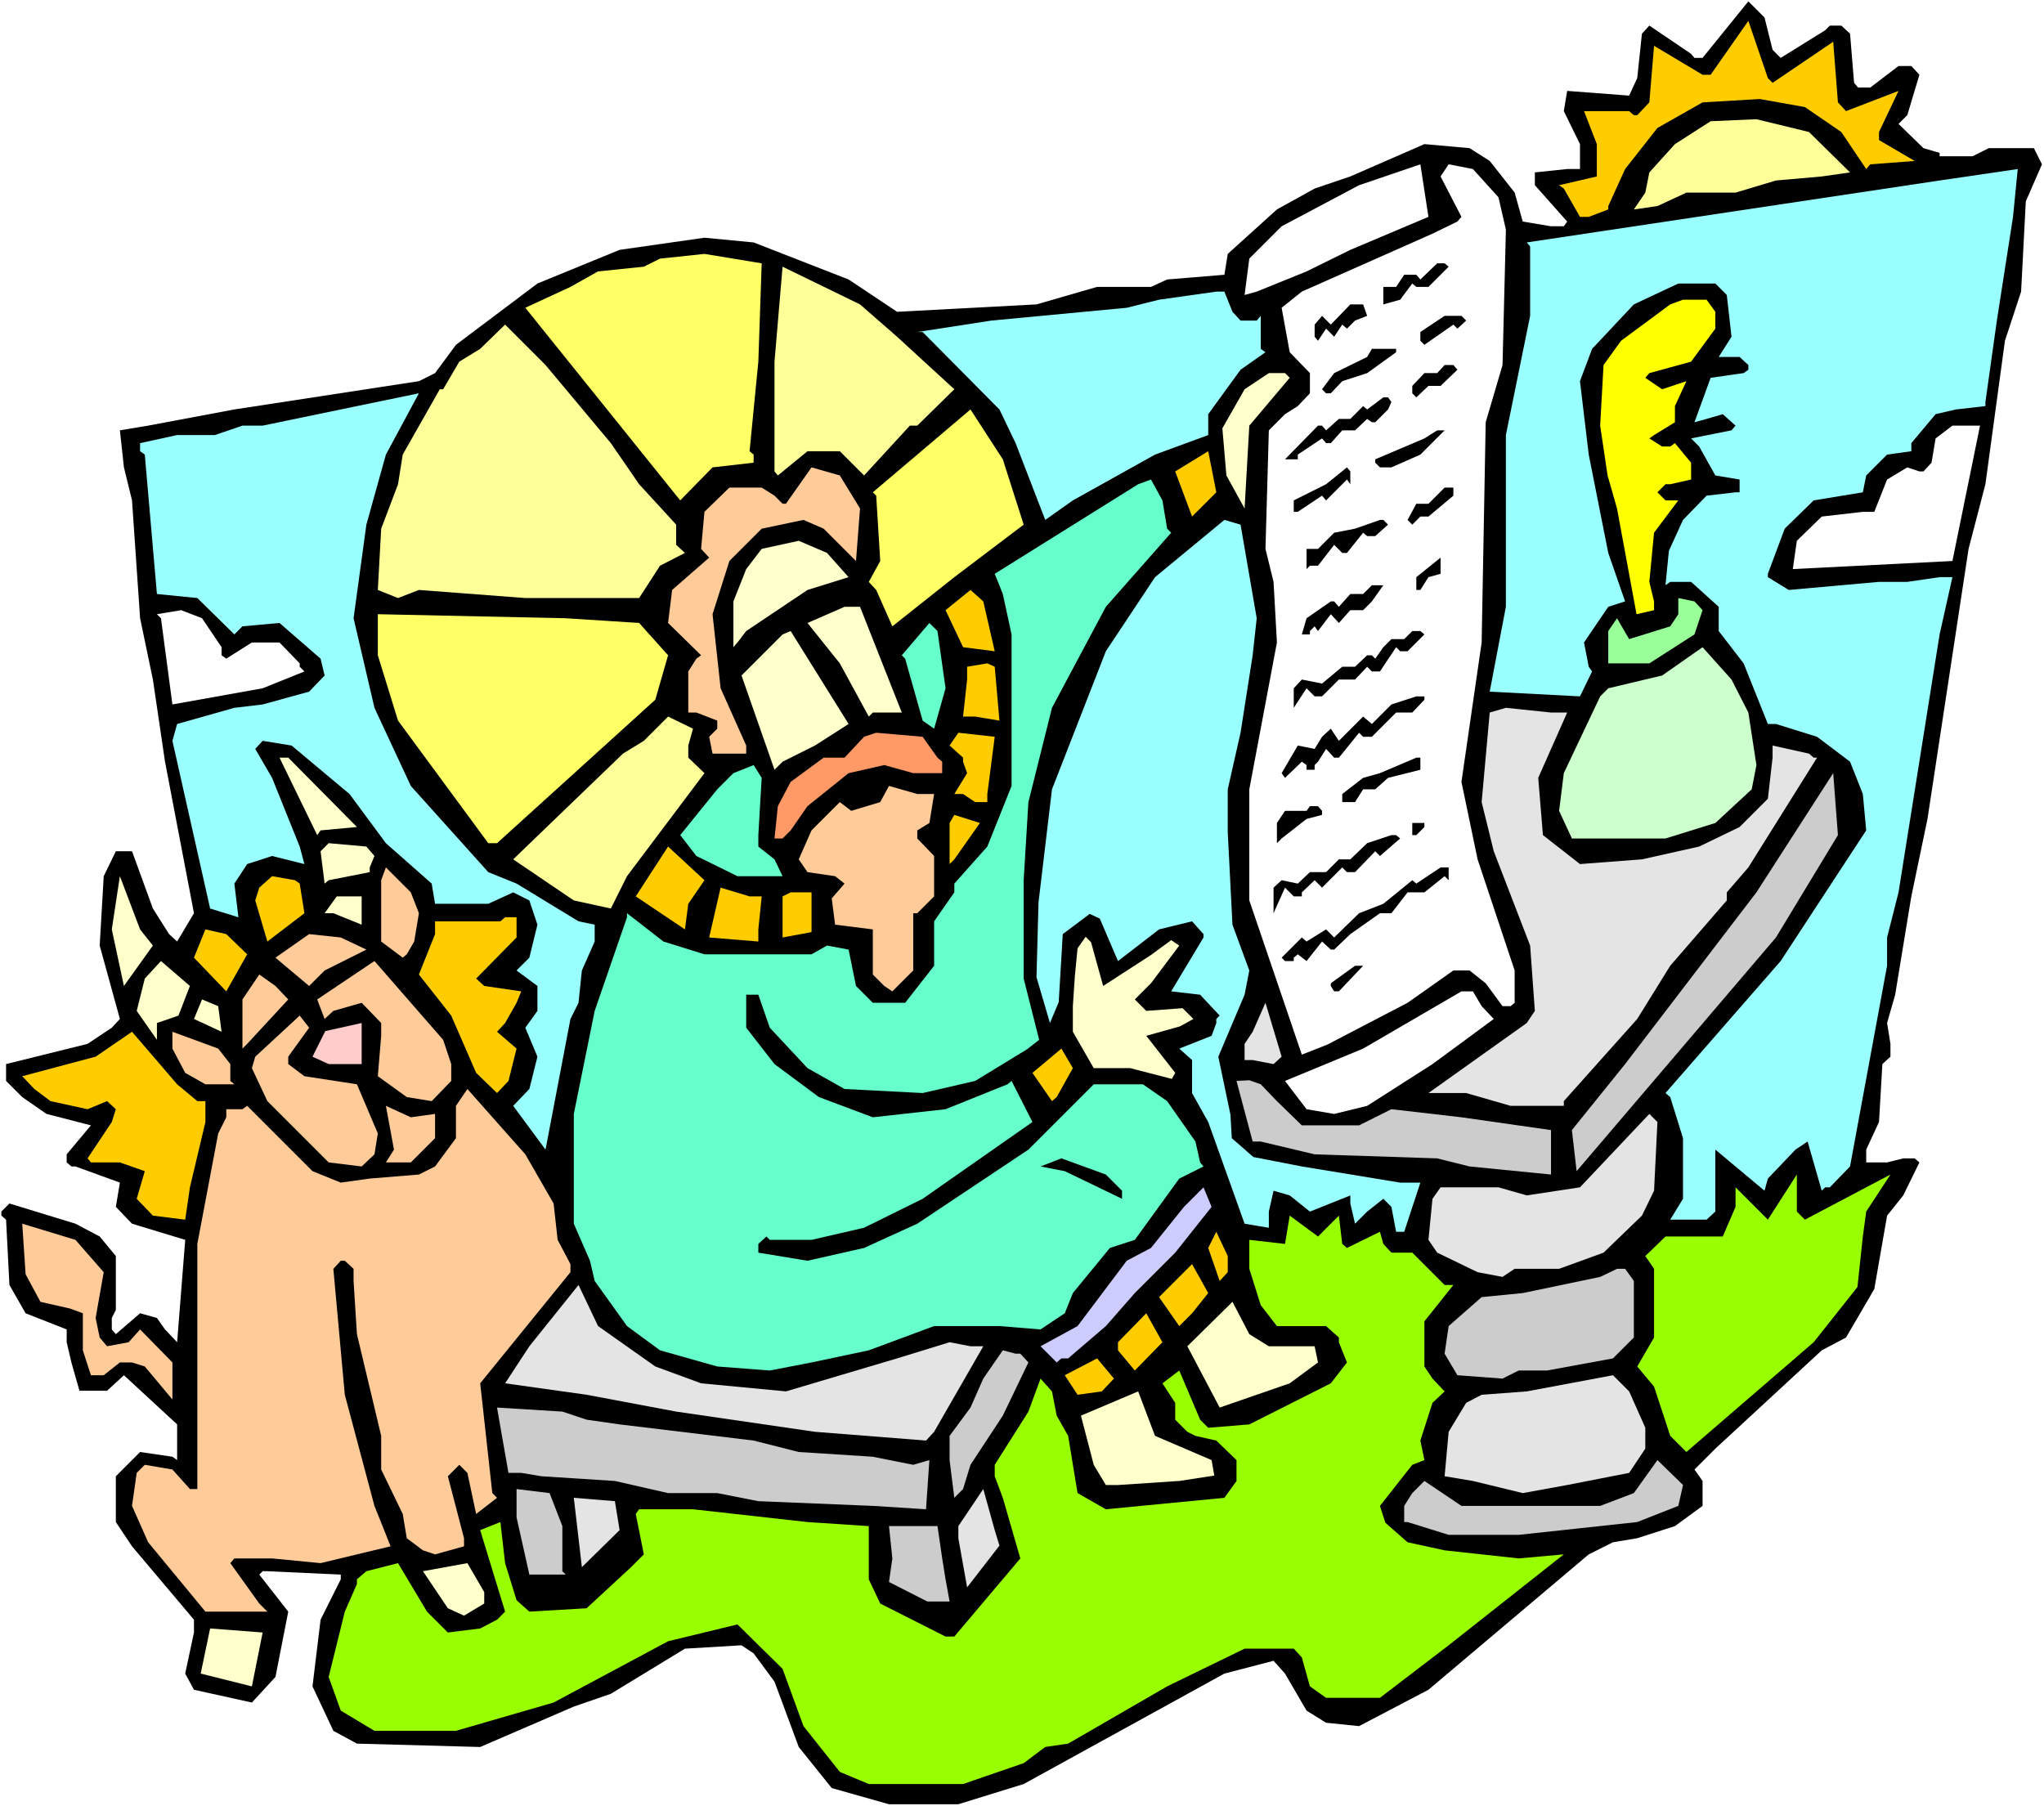 <?xml version="1.0" encoding="UTF-8" standalone="no"?>
<svg
   version="1.0"
   width="129.766mm"
   height="114.677mm"
   id="svg109"
   sodipodi:docname="Luke 13.wmf"
   xmlns:inkscape="http://www.inkscape.org/namespaces/inkscape"
   xmlns:sodipodi="http://sodipodi.sourceforge.net/DTD/sodipodi-0.dtd"
   xmlns="http://www.w3.org/2000/svg"
   xmlns:svg="http://www.w3.org/2000/svg">
  <rect width="100%" height="100%" fill="#808080" stroke="none"/>
  <sodipodi:namedview
     id="namedview109"
     pagecolor="#ffffff"
     bordercolor="#000000"
     borderopacity="0.25"
     inkscape:showpageshadow="2"
     inkscape:pageopacity="0.0"
     inkscape:pagecheckerboard="0"
     inkscape:deskcolor="#d1d1d1"
     inkscape:document-units="mm" />
  <defs
     id="defs1">
    <pattern
       id="WMFhbasepattern"
       patternUnits="userSpaceOnUse"
       width="6"
       height="6"
       x="0"
       y="0" />
  </defs>
  <path
     style="fill:#ffffff;fill-opacity:1;fill-rule:evenodd;stroke:none"
     d="M 0,433.426 H 490.455 V 0 H 0 Z"
     id="path1" />
  <path
     style="fill:#000000;fill-opacity:1;fill-rule:evenodd;stroke:none"
     d="m 425.331,11.959 1.939,1.939 10.666,-6.626 1.131,-1.131 h 2.747 l 2.101,1.939 0.97,11.797 0.97,1.131 h 2.909 l 6.787,-5.171 h 3.07 l 1.939,2.101 -2.909,9.696 -2.101,2.101 5.979,5.818 3.878,1.131 v 0.808 h 7.918 l 3.878,-1.939 h 10.827 l 1.939,3.879 -3.878,8.888 -1.131,21.655 -3.878,11.797 -4.686,34.422 -4.04,15.514 -9.858,64.804 -3.878,18.585 -3.878,23.594 -1.939,6.787 0.808,5.01 v 3.071 l -1.939,1.778 -0.808,13.898 -3.07,6.626 v 3.071 h 5.01 l 3.878,-0.97 h 2.747 l 1.131,0.97 -3.878,7.919 -3.878,4.848 -3.07,17.615 -6.787,11.636 -5.818,3.071 -25.533,23.594 -5.01,5.01 1.939,2.747 v 5.979 l -6.626,4.848 -9.05,2.909 -5.818,0.97 -5.818,2.909 -38.461,32.483 -16.645,8.727 -7.918,-0.808 -4.686,-2.909 -5.171,-8.888 -2.747,-3.071 -11.797,3.071 -48.157,26.503 -15.675,4.848 h -16.645 l -13.736,-3.879 -7.918,-9.858 -5.818,-15.676 -5.01,-6.787 -2.909,-1.939 -13.574,0.808 -17.776,10.828 -8.888,3.071 -22.462,9.696 -29.573,-0.808 -5.656,-3.071 -5.01,-10.666 1.939,-15.999 4.848,-9.696 v -1.131 l -17.614,-0.808 h -1.131 l -0.808,0.808 6.949,8.888 -3.07,15.676 -5.656,6.141 -13.898,-3.071 -2.101,-3.879 2.101,-9.858 v -3.071 l -14.867,-17.615 -3.878,-5.818 v -10.989 l 5.818,-5.818 7.757,1.131 1.131,0.808 v -8.565 l -12.766,-11.797 -4.04,3.717 h -6.626 l -1.939,-6.787 -1.131,-4.848 v -3.071 l -9.858,-3.879 -3.878,-6.787 -0.808,-15.676 -1.131,-0.97 v -0.97 l 1.939,-1.939 15.837,4.848 5.818,3.071 3.878,4.687 v 12.928 l -0.97,1.939 v 2.747 l 0.97,1.131 5.818,-5.01 4.04,1.131 1.939,2.747 2.909,3.071 1.939,-24.564 -12.766,-3.879 -3.878,-4.04 0.97,-5.818 -10.666,-3.879 h -0.97 l -1.131,-0.97 v -1.939 l 5.818,-6.949 -10.666,-2.747 -5.818,-4.04 -3.878,-3.879 v -4.04 l 19.554,-4.848 5.818,-3.879 1.939,-2.101 -4.848,-17.615 0.97,-16.645 2.909,-5.979 h 3.878 l 5.01,13.736 3.878,6.141 1.939,1.778 4.04,-6.787 -6.949,-36.361 -2.909,-19.716 -3.07,-14.706 -1.939,-28.281 -1.939,-7.919 -0.97,-8.888 6.787,-1.131 20.685,-3.879 44.278,-6.787 3.878,-1.939 5.01,-6.787 19.554,-14.706 19.715,-8.08 20.362,-2.909 11.797,1.131 22.786,8.888 11.635,7.757 33.451,-1.778 14.544,-4.202 h 12.928 l 3.878,-1.778 13.736,-1.131 0.808,-5.01 11.797,-10.666 9.05,-5.01 8.565,-2.909 17.776,-7.757 10.827,0.97 4.848,3.071 5.979,7.595 1.939,6.949 6.787,1.131 h 3.07 l 0.808,-1.131 -7.757,-8.727 v -3.071 l 7.757,-0.808 h 3.07 v -5.979 l -3.878,-7.919 0.808,-4.848 14.867,1.131 1.939,-4.202 1.131,-10.666 1.778,-1.939 10.019,6.787 0.808,0.97 h 1.939 L 419.513,0.323 423.392,4.202 Z"
     id="path2" />
  <path
     style="fill:#ffcc00;fill-opacity:1;fill-rule:evenodd;stroke:none"
     d="m 425.331,19.877 14.544,-9.858 1.131,14.544 1.939,2.101 12.605,-4.848 -4.686,9.858 v 1.939 l 8.565,5.01 -10.666,0.808 -0.97,1.131 -5.979,-8.888 -8.726,-5.979 -10.827,-1.939 -13.736,0.808 -10.827,6.141 -7.757,9.858 -4.04,8.888 v 0.808 l -4.686,1.778 h -2.101 l -3.878,-6.787 -1.131,-0.808 9.05,-2.101 v -7.757 l -3.07,-7.919 h 10.827 l 1.131,0.97 h 0.808 l 2.909,-3.071 1.131,-13.575 11.635,6.949 h 1.939 l 9.05,-12.928 4.686,13.736 z"
     id="path3" />
  <path
     style="fill:#ffff99;fill-opacity:1;fill-rule:evenodd;stroke:none"
     d="m 443.915,41.371 -6.787,0.97 -10.989,0.97 -9.696,2.909 h -11.797 l -6.949,3.232 -5.656,0.808 2.747,-4.04 0.97,-4.848 6.141,-6.787 8.565,-5.495 10.989,-0.485 12.605,3.071 z"
     id="path4" />
  <path
     style="fill:#ffffff;fill-opacity:1;fill-rule:evenodd;stroke:none"
     d="m 324.008,59.956 -10.504,5.171 -11.958,4.848 -2.909,0.808 1.131,-8.727 7.757,-7.757 18.584,-9.858 14.706,-5.01 1.939,12.605 z"
     id="path5" />
  <path
     style="fill:#ffffff;fill-opacity:1;fill-rule:evenodd;stroke:none"
     d="m 359.56,47.35 1.778,7.757 -0.808,32.483 -4.04,13.736 -0.97,52.845 -4.848,33.452 3.878,18.585 8.888,26.665 v 7.757 l -0.97,0.808 h -1.939 l -4.04,-5.495 -3.878,-3.071 h -3.878 l -10.989,7.757 -19.23,10.02 -6.141,2.424 -12.605,-37.008 v -26.665 l 6.626,-35.23 -0.808,-14.544 -1.939,-7.919 0.808,-28.443 3.878,-3.879 3.07,-1.939 2.909,-3.071 v -4.848 l -4.848,-5.01 -1.939,-10.666 4.848,-3.879 31.35,-13.898 5.979,-2.909 0.97,-1.131 -5.01,-9.696 1.939,-2.909 5.818,1.131 z"
     id="path6" />
  <path
     style="fill:#99ffff;fill-opacity:1;fill-rule:evenodd;stroke:none"
     d="m 479.143,76.924 -2.747,19.554 v 0.97 l -7.11,0.808 -4.848,1.131 -5.818,6.949 v 1.939 l -5.818,0.808 -5.01,5.01 -0.808,4.04 -11.797,1.939 -6.949,6.787 -4.04,10.828 v 0.808 l 5.01,3.071 21.654,-1.939 h 6.787 l 7.757,-1.131 h 3.07 l -3.07,13.736 -9.858,61.895 -2.747,10.828 v 6.787 l -8.888,48.158 -4.848,5.01 h -1.131 l -0.808,0.808 -3.394,-11.797 -2.909,1.939 -6.626,6.949 -0.808,2.909 -11.797,-9.858 v 14.868 l -2.101,1.939 h -8.726 l 3.07,-5.01 v -14.544 l -3.07,-9.858 -1.131,-0.97 27.634,-31.675 20.523,-31.351 -0.808,-8.727 -3.07,-7.757 -7.918,-5.979 -9.858,-3.071 h -1.939 l -5.818,-14.544 -5.979,-7.757 v -5.818 l -6.626,-5.979 h -5.01 l -1.131,0.808 0.808,-8.242 3.394,-7.434 5.656,-5.818 6.949,-0.808 h 0.97 v -3.071 l -5.818,-0.97 -3.878,-6.949 -1.939,-1.939 9.696,-1.939 0.97,-1.131 -3.07,-2.747 -3.878,1.131 -2.909,0.808 3.878,-10.666 7.918,-1.131 1.131,-0.808 v -1.131 l -2.101,-1.939 h -5.01 l 3.07,-4.848 -1.131,-10.02 -2.747,-2.747 h -8.888 l -10.666,5.01 -10.019,10.666 -2.909,7.757 2.101,17.615 4.686,23.594 4.04,11.636 -4.04,1.293 -5.818,8.565 1.131,5.818 0.808,1.131 -2.909,5.979 -21.654,-1.131 3.878,-20.362 V 104.397 l 5.818,-28.604 V 59.148 l -0.808,-0.97 99.061,-14.868 18.746,-2.747 -1.131,11.474 z"
     id="path7" />
  <path
     style="fill:#ffff66;fill-opacity:1;fill-rule:evenodd;stroke:none"
     d="m 181.961,86.782 -2.101,21.494 0.97,0.808 v 1.939 l -9.858,1.131 -7.757,7.919 -37.168,-46.219 10.827,-5.01 6.626,-3.717 10.989,-1.131 3.878,-1.939 10.666,-1.131 13.736,2.262 z"
     id="path8" />
  <path
     style="fill:#000000;fill-opacity:1;fill-rule:evenodd;stroke:none"
     d="m 347.601,63.996 -4.848,4.848 h -2.909 l -0.97,-0.808 -2.909,3.879 -4.04,1.131 V 68.844 h 3.07 l 1.939,-2.909 h 2.909 l 0.97,1.131 4.04,-3.879 h 1.778 z"
     id="path9" />
  <path
     style="fill:#ffff99;fill-opacity:1;fill-rule:evenodd;stroke:none"
     d="m 215.251,80.803 13.736,12.605 -8.888,8.727 h -1.778 l -10.989,11.959 -5.818,-5.818 h -7.757 l -7.11,5.818 -0.808,-0.97 V 86.782 l 1.939,-22.786 18.584,9.05 z"
     id="path10" />
  <path
     style="fill:#99ffff;fill-opacity:1;fill-rule:evenodd;stroke:none"
     d="m 295.728,74.823 1.939,2.101 h 3.878 l 0.97,-1.131 v 7.919 l 1.131,0.808 -5.979,4.202 -7.757,10.666 v 5.01 l -12.766,4.687 -19.715,10.989 -6.626,4.687 -7.11,-18.423 -3.878,-8.08 -18.422,-18.585 h -1.293 l 17.776,-2.747 32.482,-3.071 7.757,-1.939 13.736,-1.939 h 1.939 z"
     id="path11" />
  <path
     style="fill:#ffff00;fill-opacity:1;fill-rule:evenodd;stroke:none"
     d="m 411.595,74.823 v 4.04 l -5.818,7.919 -10.019,2.747 -0.97,1.131 4.04,2.747 5.818,-1.939 -2.747,5.979 v 3.879 l -5.01,3.071 -1.131,0.808 3.07,1.939 h 1.939 l 1.131,-0.808 3.878,4.687 v 4.04 l -5.01,1.131 h -1.131 l -1.939,1.939 1.939,1.939 h 3.07 l -5.818,7.757 -1.131,11.797 1.131,4.687 v 2.101 l -4.202,0.97 -4.686,-25.372 -2.262,-7.919 -1.778,-11.959 0.808,-14.544 4.202,-5.818 11.797,-8.727 3.07,-1.131 h 5.656 z"
     id="path12" />
  <path
     style="fill:#000000;fill-opacity:1;fill-rule:evenodd;stroke:none"
     d="m 328.048,75.793 -2.909,1.131 -1.939,1.939 -1.131,-0.97 -1.939,2.909 -1.939,-1.939 -1.939,2.909 -0.808,-0.97 v -2.909 l 1.778,-2.101 2.101,2.101 4.686,-4.848 h 3.07 z"
     id="path13" />
  <path
     style="fill:#000000;fill-opacity:1;fill-rule:evenodd;stroke:none"
     d="m 351.803,76.924 -2.101,1.939 -0.97,-0.97 -6.949,4.848 -0.97,-0.97 v -2.101 l 5.818,-3.879 h 4.04 z"
     id="path14" />
  <path
     style="fill:#ffff99;fill-opacity:1;fill-rule:evenodd;stroke:none"
     d="m 146.571,106.336 6.787,9.858 8.888,9.696 v 4.848 l 2.101,1.939 -5.979,3.071 -5.01,7.757 h -27.31 l -25.533,-1.939 -5.01,1.939 -4.848,-1.939 0.808,-14.706 4.04,-10.666 1.131,-7.111 8.888,-15.676 h 0.808 l 3.878,-6.626 5.01,-3.071 5.979,-5.818 9.696,9.696 z"
     id="path15" />
  <path
     style="fill:#000000;fill-opacity:1;fill-rule:evenodd;stroke:none"
     d="m 334.996,84.52 -6.949,5.01 -5.979,1.939 -2.747,2.909 h -1.131 l -0.97,-0.97 2.909,-3.879 7.918,-3.879 1.131,-1.939 h 5.818 z"
     id="path16" />
  <path
     style="fill:#000000;fill-opacity:1;fill-rule:evenodd;stroke:none"
     d="m 349.702,88.721 -4.04,3.879 h -2.909 l -2.909,2.747 -0.97,-0.97 v -1.778 l 2.909,-3.071 h 3.07 l 1.778,-1.939 h 2.101 z"
     id="path17" />
  <path
     style="fill:#ffffcc;fill-opacity:1;fill-rule:evenodd;stroke:none"
     d="m 309.464,90.661 -9.696,11.474 -1.131,19.877 -4.363,-7.919 -0.97,-11.312 5.333,-9.373 5.818,-3.879 h 3.878 z"
     id="path18" />
  <path
     style="fill:#99ffff;fill-opacity:1;fill-rule:evenodd;stroke:none"
     d="m 87.91,125.891 -3.07,22.463 5.01,21.494 8.726,18.746 18.584,20.686 6.787,2.747 14.867,9.05 3.878,0.808 v 4.04 l -3.07,6.949 -0.808,7.757 -1.939,3.879 -5.979,31.351 -7.757,-10.504 3.878,-4.04 1.939,-7.757 -2.909,-6.949 2.909,-4.04 v -5.979 l -5.01,-3.717 3.07,-3.071 1.939,-7.919 -1.939,-5.818 -3.878,-1.939 -5.979,2.747 h -12.766 l -0.808,-4.848 -10.989,-9.696 -8.726,-11.797 -13.898,-11.636 -6.949,-1.131 -1.778,1.939 4.04,6.949 6.626,16.484 1.131,4.202 -7.757,-1.939 -5.979,1.939 -3.07,4.687 0.97,8.08 -6.787,-2.101 -9.05,-40.24 1.131,-4.04 13.736,-3.879 6.787,-0.808 11.15,-3.071 3.717,-3.879 -0.97,-4.04 -9.858,-8.565 -8.888,0.808 -1.939,1.939 -8.888,-8.727 -9.696,-0.97 -2.909,-33.452 -1.131,-0.808 v -1.939 l 8.888,-1.939 h 9.05 l 6.626,-2.262 h 4.848 l 22.624,-4.687 14.867,-3.071 -7.918,14.706 z"
     id="path19" />
  <path
     style="fill:#000000;fill-opacity:1;fill-rule:evenodd;stroke:none"
     d="m 333.865,96.478 -0.808,1.778 -3.07,3.071 h -0.808 l -1.131,-0.808 -2.909,2.747 h -3.07 l -2.747,3.071 h -1.131 l -0.97,-1.131 -5.818,3.879 v 1.131 h -3.07 l 7.918,-8.08 h 0.97 l 0.97,1.131 3.07,-2.747 h 2.747 l 3.07,-3.071 0.97,0.808 3.878,-2.909 h 1.131 z"
     id="path20" />
  <path
     style="fill:#ffff66;fill-opacity:1;fill-rule:evenodd;stroke:none"
     d="m 245.632,125.891 -16.645,12.605 -14.867,11.797 -3.878,-8.727 -1.778,-1.939 2.747,-5.01 -0.97,-15.676 -0.808,-0.808 23.432,-19.877 7.757,11.959 z"
     id="path21" />
  <path
     style="fill:#ffffff;fill-opacity:1;fill-rule:evenodd;stroke:none"
     d="m 468.478,134.617 -38.299,1.939 0.97,-6.787 5.979,-5.818 9.858,-1.131 h 2.747 l 3.07,-7.757 4.848,-2.909 2.909,0.97 h 0.97 l 1.939,-2.101 0.97,-5.818 4.04,-3.071 h 6.626 z"
     id="path22" />
  <path
     style="fill:#000000;fill-opacity:1;fill-rule:evenodd;stroke:none"
     d="m 340.814,109.084 -6.949,3.071 h -2.747 l -1.131,-1.131 v -0.808 l 11.797,-5.01 3.07,-1.939 h 1.778 z"
     id="path23" />
  <path
     style="fill:#ffcc00;fill-opacity:1;fill-rule:evenodd;stroke:none"
     d="m 286.032,123.951 -4.04,-10.828 7.918,-4.848 1.939,9.858 z"
     id="path24" />
  <path
     style="fill:#ffcc99;fill-opacity:1;fill-rule:evenodd;stroke:none"
     d="m 206.363,122.012 -0.97,12.605 -7.757,-7.757 -4.848,-2.101 -10.019,2.101 -7.757,7.757 -4.04,12.767 1.939,17.777 6.141,13.736 v 1.939 h -8.08 l -0.808,-4.04 1.939,-1.939 v -1.939 l -5.01,-1.939 h -1.939 v -9.858 l 1.939,-3.071 1.131,-0.808 -7.918,-7.757 0.97,-7.919 8.888,-7.757 -1.939,-2.101 0.808,-8.888 5.979,-5.818 h 7.757 l 3.07,1.939 1.939,1.939 h 0.808 l 6.141,-8.727 6.787,1.939 z"
     id="path25" />
  <path
     style="fill:#000000;fill-opacity:1;fill-rule:evenodd;stroke:none"
     d="m 324.008,116.194 -0.808,-1.131 -5.01,5.01 -0.97,-1.131 -5.818,3.879 h -0.97 v -2.747 l 7.757,-3.879 5.01,-4.04 0.808,0.97 z"
     id="path26" />
  <path
     style="fill:#66ffcc;fill-opacity:1;fill-rule:evenodd;stroke:none"
     d="m 280.052,126.86 0.97,0.97 -15.675,17.777 -12.928,24.241 -5.656,22.625 -1.131,18.746 v 23.594 l 3.717,14.706 -2.909,2.262 -12.443,7.595 -12.605,2.909 -18.746,-0.97 -8.888,-5.01 -9.05,-9.696 -2.747,-7.919 h -2.909 v 7.919 l 6.787,8.727 10.666,7.919 12.928,4.848 17.453,-1.939 14.867,-5.979 0.97,-0.808 5.01,9.858 -26.341,18.423 -14.059,6.949 -12.605,2.909 h -10.019 l -0.808,-0.808 -1.939,1.778 v 2.101 l 11.797,1.939 13.574,-3.071 12.766,-5.818 26.664,-17.777 15.675,-15.676 h 11.797 l 5.818,4.04 6.787,9.696 1.131,5.01 0.808,0.97 -5.818,2.909 -10.666,14.706 -5.979,1.939 -8.888,10.828 -1.939,4.848 -5.818,3.879 -9.858,-0.808 h -15.675 l -15.675,5.818 -13.736,2.909 -10.019,1.939 -12.605,-0.97 -13.736,-3.879 -7.918,-5.818 -7.757,-10.828 -1.131,-4.848 -3.878,-8.888 v -26.342 l 5.01,-24.726 7.757,-22.463 v -0.97 l 8.726,6.787 9.858,3.071 h 25.694 l 3.717,-2.101 5.171,0.97 1.778,8.727 4.04,4.04 h 7.757 l 6.949,-8.888 v -10.666 l 4.848,-6.949 v -2.101 l 7.918,-8.888 5.818,-14.544 V 152.232 l -2.101,-9.696 -1.939,-4.848 34.421,-21.494 3.07,-1.131 2.747,5.01 z"
     id="path27" />
  <path
     style="fill:#000000;fill-opacity:1;fill-rule:evenodd;stroke:none"
     d="m 348.732,118.942 -5.979,5.01 h -1.939 l -1.939,1.939 -1.131,-1.131 2.101,-3.879 h 2.909 l 3.878,-3.879 h 2.101 z"
     id="path28" />
  <path
     style="fill:#99ffff;fill-opacity:1;fill-rule:evenodd;stroke:none"
     d="m 301.545,148.354 -0.97,8.888 -2.909,18.585 -3.07,13.575 v 10.343 l 1.131,22.14 4.04,10.989 -1.131,5.818 -6.302,14.868 2.909,13.898 0.323,5.656 5.171,4.525 11.635,2.262 23.594,3.879 h 4.848 l -3.878,11.797 h -1.939 l -1.131,-5.979 -1.939,-1.939 -3.878,3.071 -2.909,2.909 -1.131,-4.848 v -1.939 l -9.696,3.879 -4.848,-3.879 -3.878,-1.131 -1.131,5.01 v 3.879 l -5.818,-0.97 -8.726,-24.402 -3.878,-6.949 v -7.919 l -3.07,-2.747 7.757,-3.071 1.131,-3.071 V 244.509 l 0.808,-0.808 -4.686,-5.01 -6.949,-0.808 7.757,-12.928 v -0.808 l -2.747,-3.071 -7.918,1.939 -7.757,5.979 -2.101,1.616 -4.363,-10.181 -2.424,-1.131 -6.464,4.848 -0.97,16.322 -2.101,5.01 -3.232,-10.989 0.485,-17.938 3.232,-27.15 12.928,-33.129 11.797,-17.777 16.645,-13.736 3.878,1.131 z"
     id="path29" />
  <path
     style="fill:#000000;fill-opacity:1;fill-rule:evenodd;stroke:none"
     d="m 333.057,125.891 -3.07,2.747 h -1.939 l -0.97,-0.808 -3.878,4.848 h -1.131 l -1.939,-1.939 -3.878,5.01 h -1.939 l -0.808,0.808 v -4.848 h 2.747 l 3.878,-3.879 5.01,-0.97 5.979,-2.101 h 0.808 z"
     id="path30" />
  <path
     style="fill:#ffffcc;fill-opacity:1;fill-rule:evenodd;stroke:none"
     d="m 203.616,138.496 -9.858,3.071 -14.706,9.858 -2.101,2.747 -0.97,1.131 v -10.989 l 3.07,-7.757 3.717,-4.848 8.888,-1.939 6.787,2.909 z"
     id="path31" />
  <path
     style="fill:#000000;fill-opacity:1;fill-rule:evenodd;stroke:none"
     d="m 342.753,138.496 -1.939,3.071 h -0.97 v -3.071 l 5.818,-4.687 v 3.879 z"
     id="path32" />
  <path
     style="fill:#000000;fill-opacity:1;fill-rule:evenodd;stroke:none"
     d="m 329.179,144.314 -2.101,2.101 h -3.07 l -2.747,3.071 -1.939,-2.101 -3.07,4.04 -0.808,-1.131 -1.131,1.131 v 0.808 h -1.939 l 1.131,-3.879 5.818,-4.04 h 0.808 l 1.131,1.293 2.747,-3.071 h 3.07 l 2.101,-2.101 h 2.747 z"
     id="path33" />
  <path
     style="fill:#ffcc00;fill-opacity:1;fill-rule:evenodd;stroke:none"
     d="m 238.683,156.272 -7.595,-0.97 -4.202,-8.888 5.979,-4.848 3.07,2.747 z"
     id="path34" />
  <path
     style="fill:#99ff99;fill-opacity:1;fill-rule:evenodd;stroke:none"
     d="m 408.524,146.415 -1.939,5.818 -10.827,6.949 h -9.858 v -7.757 l 2.101,-3.071 2.909,5.01 9.858,-3.071 1.939,-2.909 v -3.879 l 3.878,0.808 z"
     id="path35" />
  <path
     style="fill:#ffffcc;fill-opacity:1;fill-rule:evenodd;stroke:none"
     d="m 216.382,170.979 h -6.949 l -0.97,0.97 -6.949,-12.767 -7.757,-9.696 8.888,-3.879 h 3.717 z"
     id="path36" />
  <path
     style="fill:#ffffff;fill-opacity:1;fill-rule:evenodd;stroke:none"
     d="m 53.166,155.303 v 1.939 l 1.131,0.808 6.141,-3.879 h 6.626 l 4.848,5.01 v 0.808 l 1.131,1.131 -10.019,4.04 -21.654,3.879 -2.747,-20.686 -0.97,-0.97 5.818,-0.97 5.01,1.939 z"
     id="path37" />
  <path
     style="fill:#ffff66;fill-opacity:1;fill-rule:evenodd;stroke:none"
     d="m 153.358,149.485 6.949,7.757 -3.07,10.666 -37.976,34.422 h -2.101 L 95.505,172.918 90.657,157.242 v -9.858 l 45.086,0.97 z"
     id="path38" />
  <path
     style="fill:#66ffcc;fill-opacity:1;fill-rule:evenodd;stroke:none"
     d="m 226.886,165.161 -2.747,9.696 -2.747,-1.939 -4.202,-14.868 -0.808,-0.808 6.626,-7.757 1.939,1.939 z"
     id="path39" />
  <path
     style="fill:#ffffcc;fill-opacity:1;fill-rule:evenodd;stroke:none"
     d="m 195.536,178.897 -7.757,3.879 -1.939,1.939 -7.918,-22.625 9.858,-9.858 1.939,-0.808 13.898,22.302 z"
     id="path40" />
  <path
     style="fill:#000000;fill-opacity:1;fill-rule:evenodd;stroke:none"
     d="m 341.784,152.232 -4.04,4.04 h -1.778 l -0.97,-0.97 -3.878,5.818 h -1.939 l -1.131,-1.131 -2.909,3.071 h -3.878 l -4.04,4.04 h -1.778 l -1.939,-1.939 -3.07,4.687 v -4.687 l 1.939,-2.101 4.848,0.97 4.848,-4.04 h 3.07 l 2.909,-2.747 h 1.131 l 0.808,0.808 1.939,-2.747 1.939,-1.939 h 3.07 l 1.939,-1.939 h 1.939 z"
     id="path41" />
  <path
     style="fill:#ccffcc;fill-opacity:1;fill-rule:evenodd;stroke:none"
     d="m 419.513,170.979 1.939,12.605 -1.131,5.818 -8.726,8.08 -11.958,3.717 h -22.462 l -3.07,-6.626 1.131,-9.05 8.726,-18.423 1.939,-1.939 12.928,-3.071 9.696,-6.787 6.949,7.757 z"
     id="path42" />
  <path
     style="fill:#ffcc00;fill-opacity:1;fill-rule:evenodd;stroke:none"
     d="m 239.814,172.918 -5.818,-0.97 h -2.909 l 0.97,-8.888 v -3.071 l 4.848,-0.808 1.778,0.808 z"
     id="path43" />
  <path
     style="fill:#000000;fill-opacity:1;fill-rule:evenodd;stroke:none"
     d="m 341.784,167.908 -2.909,3.071 h -3.878 l -5.818,5.818 h -2.101 l -0.97,-0.97 -4.04,5.01 -0.808,0.97 h -1.131 l -1.939,-2.101 -1.939,3.071 -0.808,0.808 v 1.131 h -1.939 v -1.131 l -1.131,-0.808 -4.04,3.879 -0.808,-1.131 3.878,-6.626 4.04,0.808 1.778,-2.909 2.101,-1.939 1.939,2.909 5.818,-5.818 2.101,1.778 4.686,-4.687 5.979,-1.939 h 1.939 z"
     id="path44" />
  <path
     style="fill:#e4e4e4;fill-opacity:1;fill-rule:evenodd;stroke:none"
     d="m 376.043,170.979 -6.949,15.676 1.131,13.736 8.888,6.949 14.867,-1.131 13.736,-3.071 9.696,-4.687 6.787,-6.787 1.131,-9.858 v -2.909 l 8.726,1.939 1.131,0.97 h 0.808 l -16.483,26.342 -5.171,5.979 v 1.939 l -13.574,15.676 -7.918,12.767 -17.614,19.716 v 1.131 h -12.766 l -10.666,-3.071 h -9.05 l 23.594,-16.807 1.939,-2.909 -1.131,-15.676 -8.726,-22.625 -2.909,-11.797 1.939,-21.494 3.878,-1.131 10.827,1.131 z"
     id="path45" />
  <path
     style="fill:#ffff99;fill-opacity:1;fill-rule:evenodd;stroke:none"
     d="m 165.155,178.897 v 2.909 l 3.878,3.717 -18.584,24.726 -3.878,7.757 -8.888,-1.939 -14.544,-9.858 26.341,-25.372 5.01,-3.071 5.818,-5.818 5.979,2.909 z"
     id="path46" />
  <path
     style="fill:#ff9966;fill-opacity:1;fill-rule:evenodd;stroke:none"
     d="m 224.947,181.806 1.131,0.97 v 2.747 h -6.949 l -6.949,-1.939 -8.565,1.939 -9.858,7.919 -4.04,5.818 -1.939,1.939 h -1.939 l 0.808,-7.757 3.07,-5.818 7.918,-5.818 h 5.01 l 4.686,-5.01 2.909,-0.97 11.15,0.97 z"
     id="path47" />
  <path
     style="fill:#ffcc00;fill-opacity:1;fill-rule:evenodd;stroke:none"
     d="m 236.905,190.533 v 1.939 h -2.909 l -2.909,-1.939 h -2.101 l 3.07,-5.01 -0.97,-2.747 v -0.97 l -3.232,-2.909 2.101,-3.071 8.726,0.97 z"
     id="path48" />
  <path
     style="fill:#ffffcc;fill-opacity:1;fill-rule:evenodd;stroke:none"
     d="m 85.648,198.451 -8.726,0.808 -0.808,1.131 -9.05,-18.585 h 2.101 z"
     id="path49" />
  <path
     style="fill:#000000;fill-opacity:1;fill-rule:evenodd;stroke:none"
     d="m 340.814,184.715 -7.757,1.939 -3.07,2.747 h -2.909 l -1.939,3.071 h -3.07 v -1.939 l 5.01,-3.879 4.04,-1.131 8.726,-3.717 h 0.97 z"
     id="path50" />
  <path
     style="fill:#66ffcc;fill-opacity:1;fill-rule:evenodd;stroke:none"
     d="m 181.961,200.391 v 2.747 l 3.878,3.071 1.939,4.04 H 176.952 l -9.858,-4.848 -3.878,-5.01 8.888,-10.989 3.878,-3.879 4.848,-1.939 1.939,3.071 z"
     id="path51" />
  <path
     style="fill:#cccccc;fill-opacity:1;fill-rule:evenodd;stroke:none"
     d="m 426.139,224.955 -47.834,56.077 -1.131,-9.858 12.766,-15.837 31.512,-41.209 18.422,-28.604 1.131,14.868 z"
     id="path52" />
  <path
     style="fill:#ffcc99;fill-opacity:1;fill-rule:evenodd;stroke:none"
     d="m 224.139,190.533 -1.131,6.949 -2.909,1.778 v 1.939 l 4.04,4.202 v 9.696 l -4.04,4.04 h -0.97 v 13.736 l -5.01,5.01 -1.939,-1.293 -2.747,-2.747 v -10.828 l -9.05,-1.131 -0.808,-6.303 3.07,-3.555 -2.262,-1.778 -6.626,-0.97 -2.101,-3.071 3.07,-6.949 6.787,-6.787 2.747,2.101 6.949,-2.101 2.101,-3.879 6.787,1.939 z"
     id="path53" />
  <path
     style="fill:#000000;fill-opacity:1;fill-rule:evenodd;stroke:none"
     d="m 317.22,194.573 v 0.97 l -3.717,0.97 -5.979,4.687 -1.131,1.131 v -4.848 l 1.939,-2.909 h 5.171 l 0.808,-1.131 h 1.939 z"
     id="path54" />
  <path
     style="fill:#ffcc00;fill-opacity:1;fill-rule:evenodd;stroke:none"
     d="m 228.987,206.209 -1.131,1.131 v -9.858 l 1.131,-1.939 6.141,1.939 z"
     id="path55" />
  <path
     style="fill:#000000;fill-opacity:1;fill-rule:evenodd;stroke:none"
     d="m 341.784,198.451 -1.939,1.939 h -0.97 v -2.909 h 2.909 z"
     id="path56" />
  <path
     style="fill:#000000;fill-opacity:1;fill-rule:evenodd;stroke:none"
     d="m 335.966,201.199 -4.848,4.202 -1.131,-1.131 -4.848,5.01 h -1.939 l -1.131,-1.131 -4.848,4.848 -1.778,-1.778 -3.07,2.909 v 0.97 h -1.939 l -2.101,-2.101 -2.747,6.141 v -6.141 l 1.939,-1.778 3.878,0.808 2.909,-2.747 h 3.878 l 3.07,-3.071 h 2.747 l 4.04,-3.879 5.818,-1.939 h 1.131 z"
     id="path57" />
  <path
     style="fill:#ffffcc;fill-opacity:1;fill-rule:evenodd;stroke:none"
     d="m 89.849,205.4 -1.131,2.747 v 1.131 l -9.858,1.939 -0.97,0.808 -0.97,-7.757 1.939,-1.939 9.05,0.808 z"
     id="path58" />
  <path
     style="fill:#ffcc00;fill-opacity:1;fill-rule:evenodd;stroke:none"
     d="m 165.155,216.874 -0.808,6.141 -11.797,-7.919 7.757,-11.959 8.726,8.08 z"
     id="path59" />
  <path
     style="fill:#ffcc99;fill-opacity:1;fill-rule:evenodd;stroke:none"
     d="m 100.515,219.137 -1.131,6.787 -1.778,3.071 -0.97,0.808 -5.171,-3.879 v -14.706 l 1.131,-3.071 5.979,5.979 z"
     id="path60" />
  <path
     style="fill:#000000;fill-opacity:1;fill-rule:evenodd;stroke:none"
     d="m 347.601,211.218 -0.97,-0.97 -4.848,3.879 h -4.04 l -3.878,5.01 h -2.747 l -7.11,5.01 -3.878,3.717 h -0.808 l -2.101,-1.939 -3.717,4.687 -2.101,-1.616 -0.97,0.808 v 0.808 h -2.101 l -0.808,-0.808 4.848,-4.848 1.131,0.97 4.686,-2.909 1.939,1.939 5.979,-5.818 5.818,-2.262 6.949,-5.656 0.97,0.808 5.818,-3.879 h 1.939 z"
     id="path61" />
  <path
     style="fill:#ffffcc;fill-opacity:1;fill-rule:evenodd;stroke:none"
     d="m 36.683,226.894 -6.949,9.696 -2.909,-13.575 1.939,-12.767 4.848,12.767 z"
     id="path62" />
  <path
     style="fill:#ffcc00;fill-opacity:1;fill-rule:evenodd;stroke:none"
     d="m 71.912,212.026 1.131,7.111 -8.888,6.787 -2.909,-9.858 0.97,-3.071 3.07,-2.747 5.494,0.97 z"
     id="path63" />
  <path
     style="fill:#ffcc00;fill-opacity:1;fill-rule:evenodd;stroke:none"
     d="m 182.769,215.097 -0.808,7.919 v 2.909 l -11.797,-0.97 2.747,-11.959 6.949,2.101 z"
     id="path64" />
  <path
     style="fill:#ffcc00;fill-opacity:1;fill-rule:evenodd;stroke:none"
     d="m 194.728,223.662 -6.949,1.293 v -9.858 l 1.939,-0.97 h 5.01 z"
     id="path65" />
  <path
     style="fill:#ffffcc;fill-opacity:1;fill-rule:evenodd;stroke:none"
     d="m 86.779,221.884 -6.787,-2.747 h -2.101 l 2.909,-4.04 h 5.979 z"
     id="path66" />
  <path
     style="fill:#ffcc00;fill-opacity:1;fill-rule:evenodd;stroke:none"
     d="m 123.947,224.955 -9.696,9.858 1.939,1.778 8.888,1.293 -1.131,2.747 -2.747,4.848 -1.939,2.101 4.686,4.04 -1.939,7.757 -2.747,2.909 -5.01,-4.848 -5.979,-13.736 -7.757,-9.858 3.878,-9.696 v -3.071 h 15.675 l 1.131,-0.97 h 2.747 z"
     id="path67" />
  <path
     style="fill:#ffcc00;fill-opacity:1;fill-rule:evenodd;stroke:none"
     d="m 59.307,228.995 -5.01,8.888 -7.757,-8.08 2.747,-6.787 5.01,1.131 z"
     id="path68" />
  <path
     style="fill:#ffcc99;fill-opacity:1;fill-rule:evenodd;stroke:none"
     d="m 87.91,227.864 -10.019,5.01 -3.717,3.717 -8.08,-6.787 8.08,-5.656 7.595,0.808 z"
     id="path69" />
  <path
     style="fill:#ffffcc;fill-opacity:1;fill-rule:evenodd;stroke:none"
     d="m 264.7,236.59 11.474,-7.434 4.848,-3.555 1.939,1.293 -6.787,9.05 -3.878,3.879 2.747,2.747 8.726,-0.646 2.586,2.586 -3.232,1.778 -8.08,2.262 6.949,8.888 -0.808,1.454 -10.019,-2.586 h -8.726 l -5.01,-8.727 v -6.141 l 0.485,-7.272 0.646,-6.626 1.939,-2.747 1.293,1.293 z"
     id="path70" />
  <path
     style="fill:#ffffcc;fill-opacity:1;fill-rule:evenodd;stroke:none"
     d="m 42.824,243.701 -5.171,1.778 v 4.04 l -4.848,-6.949 1.939,-7.757 3.878,-4.202 6.949,5.979 z"
     id="path71" />
  <path
     style="fill:#ffcc99;fill-opacity:1;fill-rule:evenodd;stroke:none"
     d="m 108.272,255.337 v 4.04 l -4.686,4.848 -5.979,-0.97 -6.949,-5.01 0.808,-9.696 v -3.071 l -4.686,-4.848 -6.787,1.939 -2.101,1.939 -1.778,-4.687 13.736,-9.212 16.483,18.908 z"
     id="path72" />
  <path
     style="fill:#000000;fill-opacity:1;fill-rule:evenodd;stroke:none"
     d="m 321.26,237.883 h -1.131 l -0.808,-1.293 v -0.646 l 5.818,-4.202 h 1.939 z"
     id="path73" />
  <path
     style="fill:#ffcc99;fill-opacity:1;fill-rule:evenodd;stroke:none"
     d="m 69.165,239.822 -9.858,10.666 -1.131,1.131 v -11.797 l 4.04,-5.979 3.878,2.747 z"
     id="path74" />
  <path
     style="fill:#ffffff;fill-opacity:1;fill-rule:evenodd;stroke:none"
     d="m 355.52,241.439 2.909,3.071 -14.706,10.828 -15.675,10.02 -7.918,1.939 -6.626,-1.131 -5.171,-6.787 18.746,-7.757 23.594,-13.736 h 2.747 z"
     id="path75" />
  <path
     style="fill:#ffffcc;fill-opacity:1;fill-rule:evenodd;stroke:none"
     d="m 53.166,247.579 -6.626,-3.071 1.939,-4.687 3.878,1.616 z"
     id="path76" />
  <path
     style="fill:#e4e4e4;fill-opacity:1;fill-rule:evenodd;stroke:none"
     d="m 305.585,255.337 -5.01,-0.97 h -1.939 v -3.879 l 1.939,-2.909 3.07,-6.949 3.878,12.928 z"
     id="path77" />
  <path
     style="fill:#ffcc99;fill-opacity:1;fill-rule:evenodd;stroke:none"
     d="m 69.973,252.428 -0.808,1.131 v 1.778 l 3.878,2.909 12.605,1.939 5.01,11.797 -0.808,5.01 -3.07,2.909 -7.918,-0.97 -14.706,-14.706 -3.717,-7.919 0.808,-2.747 10.666,-9.858 2.262,2.909 z"
     id="path78" />
  <path
     style="fill:#ffcccc;fill-opacity:1;fill-rule:evenodd;stroke:none"
     d="m 86.779,255.337 h -7.918 l -3.878,-1.778 3.07,-6.141 8.726,-1.939 z"
     id="path79" />
  <path
     style="fill:#ffcc00;fill-opacity:1;fill-rule:evenodd;stroke:none"
     d="m 47.349,264.225 h 1.939 v 5.01 l -3.717,15.676 -1.131,7.757 -7.757,-0.97 -3.878,-4.04 1.939,-6.626 -5.979,-2.101 h -6.949 l -0.808,-0.97 5.818,-8.727 0.97,-3.071 -2.101,-1.939 -4.686,1.939 -8.888,-1.939 -3.878,-2.909 -2.909,-3.071 17.614,-4.687 8.726,-5.979 10.827,12.605 z"
     id="path80" />
  <path
     style="fill:#ffcc99;fill-opacity:1;fill-rule:evenodd;stroke:none"
     d="m 55.267,255.337 v 4.04 l 0.97,0.808 h -6.949 l -4.848,-2.747 -3.07,-5.818 v -4.04 l 10.989,4.04 z"
     id="path81" />
  <path
     style="fill:#ffcc00;fill-opacity:1;fill-rule:evenodd;stroke:none"
     d="m 253.55,263.255 -1.131,0.97 -4.686,-6.787 6.949,-5.818 2.747,4.687 z"
     id="path82" />
  <path
     style="fill:#cccccc;fill-opacity:1;fill-rule:evenodd;stroke:none"
     d="m 302.515,260.185 3.878,4.04 5.979,5.818 h 13.736 l 7.757,-3.879 16.806,1.939 21.493,3.071 v 10.666 l -19.554,-1.939 -7.757,-1.939 -29.411,-0.97 -12.928,-3.071 h -1.939 l -3.878,-14.544 3.07,-0.162 z"
     id="path83" />
  <path
     style="fill:#ffcc99;fill-opacity:1;fill-rule:evenodd;stroke:none"
     d="m 132.835,288.789 0.97,8.727 3.07,5.818 v 1.939 l -21.654,26.665 2.909,26.342 1.131,1.131 -5.01,3.879 -2.101,-9.858 -1.939,-1.939 -2.747,2.747 3.878,14.868 v 1.939 l -6.949,1.939 -2.909,-0.97 -3.878,-2.909 -0.97,-5.818 -5.171,-10.666 v -8.08 l -5.818,-24.402 -0.808,-12.767 v -2.909 l -2.101,-1.939 h -0.97 l -1.778,1.939 2.747,30.22 7.11,26.665 3.878,9.696 -16.806,4.04 -11.635,-1.131 h -9.05 l -0.97,1.131 6.949,9.696 1.939,1.939 H 49.288 l -13.736,-16.645 -3.878,-8.727 1.131,-7.919 1.939,-1.939 6.626,1.131 4.202,4.687 h 1.778 v -58.824 l 5.01,-26.503 1.939,-3.879 v -1.939 h 3.878 l 1.131,-0.808 15.675,15.676 6.787,2.747 6.949,-0.97 11.797,-0.97 3.878,-1.939 5.01,-6.787 v -7.757 l 2.747,-4.04 13.898,15.676 z"
     id="path84" />
  <path
     style="fill:#ffcc99;fill-opacity:1;fill-rule:evenodd;stroke:none"
     d="m 104.393,267.295 v 5.818 l -5.818,5.818 h -5.979 l 1.939,-3.071 -1.939,-10.504 5.979,2.747 z"
     id="path85" />
  <path
     style="fill:#e4e4e4;fill-opacity:1;fill-rule:evenodd;stroke:none"
     d="m 396.889,285.718 -2.909,5.979 -9.211,8.888 -10.666,3.879 h -10.666 l -2.909,1.939 -5.979,-1.131 -9.696,-4.687 -2.101,-3.071 0.97,-9.858 1.939,-2.747 h 13.898 l 6.787,1.939 12.766,-1.939 16.645,-17.615 1.939,1.939 z"
     id="path86" />
  <path
     style="fill:#000000;fill-opacity:1;fill-rule:evenodd;stroke:none"
     d="m 269.225,285.718 v 1.939 l -13.736,-6.626 -5.818,-1.131 5.01,-1.939 10.666,3.879 z"
     id="path87" />
  <path
     style="fill:#99ff00;fill-opacity:1;fill-rule:evenodd;stroke:none"
     d="m 433.088,292.667 20.523,-10.828 -5.818,8.888 -0.808,5.979 -1.293,12.12 -10.504,13.252 -30.542,26.342 -3.878,-3.879 -3.878,-11.797 -4.04,-4.848 4.04,-6.949 v -16.484 l -2.101,-3.071 4.848,-4.687 h 13.736 l 3.07,-7.111 v -4.687 l 7.757,7.757 6.949,-10.828 v 8.888 z"
     id="path88" />
  <path
     style="fill:#ccccff;fill-opacity:1;fill-rule:evenodd;stroke:none"
     d="m 281.992,300.586 -9.696,9.696 -6.949,7.919 -9.05,7.757 h -1.616 l -1.131,0.97 -3.878,-3.879 8.888,-4.848 11.797,-15.676 5.818,-3.071 7.918,-9.858 4.686,-4.687 1.939,4.687 z"
     id="path89" />
  <path
     style="fill:#99ff00;fill-opacity:1;fill-rule:evenodd;stroke:none"
     d="m 321.26,291.698 0.808,6.787 1.131,0.97 7.918,-3.879 0.808,2.909 1.939,2.101 h 5.01 l 7.757,7.757 h 2.101 l -6.949,8.727 v 10.828 l 1.939,2.909 2.909,3.071 -2.909,2.747 -2.909,9.05 0.97,4.687 -2.909,1.131 -7.757,9.858 1.293,4.04 5.333,4.687 8.888,1.939 17.776,1.939 10.827,-0.97 -27.634,21.817 -16.483,12.605 h -12.928 l -3.878,-2.747 -1.939,-6.949 -1.939,-2.101 h -11.797 l -18.584,9.05 -23.755,13.736 -5.494,0.808 -5.171,3.879 -14.544,5.01 h -22.624 l -6.949,-2.909 -8.726,-10.989 -5.01,-13.736 -10.827,-10.666 -16.645,4.04 -27.472,14.706 -23.432,6.787 H 89.849 l -8.08,-4.848 -2.909,-8.08 3.878,-15.676 2.909,-6.626 v -1.131 l 2.262,-1.939 7.595,-1.939 6.949,11.636 5.01,5.01 7.757,-0.97 4.04,-2.101 1.939,-1.939 -5.979,-19.554 4.848,-1.939 1.131,9.858 2.747,8.888 3.07,2.747 13.736,-0.808 10.666,-9.858 3.07,-3.071 -1.939,-9.696 0.808,-1.131 h 12.928 l 27.472,3.071 14.706,0.97 v 12.767 l 2.747,5.818 15.675,7.919 h 2.101 l 15.837,-18.746 -4.202,-14.544 -1.939,-5.171 v -2.747 l 8.08,-12.767 2.909,-7.919 2.747,3.071 1.131,5.818 2.747,4.848 2.262,13.736 6.787,3.879 28.442,-2.747 2.909,-4.04 v -5.01 l -4.848,-4.687 -5.01,-1.131 -1.939,-0.97 -2.909,-2.909 v -4.04 l -3.07,-4.687 4.04,-3.071 5.01,11.797 1.939,1.939 9.858,-0.808 19.554,-9.858 3.878,-5.01 -1.939,-4.848 v -1.131 l -3.07,-2.747 h -11.797 l -3.878,-5.01 -2.747,-8.727 v -6.949 l 8.565,0.97 1.131,-6.787 6.787,5.01 z"
     id="path90" />
  <path
     style="fill:#ffcc99;fill-opacity:1;fill-rule:evenodd;stroke:none"
     d="m 24.886,305.273 -1.939,10.989 0.97,4.687 1.778,2.101 5.171,-0.97 2.747,-3.071 7.757,7.919 v 8.888 l -6.626,-7.919 -3.07,-0.97 h -2.909 l -3.878,3.071 h -3.07 l -1.939,-5.979 v -8.888 l -3.07,-1.131 -7.11,-1.616 -3.555,-6.626 -0.808,-12.12 12.766,3.879 z"
     id="path91" />
  <path
     style="fill:#ffcc00;fill-opacity:1;fill-rule:evenodd;stroke:none"
     d="m 294.596,305.273 -1.939,2.101 -2.747,-7.919 1.939,-3.879 2.747,5.818 z"
     id="path92" />
  <path
     style="fill:#ffcc00;fill-opacity:1;fill-rule:evenodd;stroke:none"
     d="m 286.032,315.131 -3.07,3.071 -4.848,-6.949 7.918,-7.919 3.878,6.949 z"
     id="path93" />
  <path
     style="fill:#cccccc;fill-opacity:1;fill-rule:evenodd;stroke:none"
     d="m 392.041,307.374 v 13.575 l -5.01,5.01 -15.837,2.909 h -6.787 l -3.878,1.939 -10.827,-0.808 -3.07,-5.171 0.97,-6.626 7.918,-6.949 9.858,-0.97 18.584,-3.879 4.04,-1.939 h 1.939 z"
     id="path94" />
  <path
     style="fill:#e4e4e4;fill-opacity:1;fill-rule:evenodd;stroke:none"
     d="m 157.237,327.897 10.989,4.04 20.362,1.939 26.664,-7.919 12.605,-3.879 5.01,0.97 h 3.07 l -11.797,20.524 -1.939,2.101 -26.664,-2.101 -33.29,-4.848 -21.493,-4.04 -19.554,-2.747 5.818,-8.888 11.797,-14.706 4.686,9.858 z"
     id="path95" />
  <path
     style="fill:#ffffcc;fill-opacity:1;fill-rule:evenodd;stroke:none"
     d="m 304.454,323.049 h 10.989 l 0.808,3.879 -6.787,5.01 -16.806,5.818 -7.757,-14.706 10.827,-10.666 4.04,7.757 z"
     id="path96" />
  <path
     style="fill:#ffcc00;fill-opacity:1;fill-rule:evenodd;stroke:none"
     d="m 272.296,328.867 -4.04,-4.848 v -1.939 l 6.787,-6.949 3.878,6.949 z"
     id="path97" />
  <path
     style="fill:#cccccc;fill-opacity:1;fill-rule:evenodd;stroke:none"
     d="m 244.824,324.827 1.939,2.101 -6.141,12.767 -7.757,11.797 -1.778,5.818 -2.101,2.101 -1.131,-9.05 v -5.818 l 5.01,-6.787 3.07,-6.949 4.686,-6.787 3.07,0.808 z"
     id="path98" />
  <path
     style="fill:#ffcc00;fill-opacity:1;fill-rule:evenodd;stroke:none"
     d="m 264.377,333.877 -5.818,0.808 -3.07,-4.687 7.757,-4.04 4.04,4.848 z"
     id="path99" />
  <path
     style="fill:#e4e4e4;fill-opacity:1;fill-rule:evenodd;stroke:none"
     d="m 394.788,342.603 v 5.01 l -3.878,5.818 -14.867,2.909 -10.666,1.939 -11.958,-2.909 -6.787,-1.131 0.97,-10.666 4.202,-6.949 3.717,-1.939 10.827,-0.808 20.685,-3.879 3.878,3.879 z"
     id="path100" />
  <path
     style="fill:#ffffcc;fill-opacity:1;fill-rule:evenodd;stroke:none"
     d="m 290.718,350.361 0.646,3.717 -8.403,1.293 -14.706,0.97 h -2.909 l -2.909,-4.848 -3.07,-11.797 13.736,-5.818 4.04,10.666 z"
     id="path101" />
  <path
     style="fill:#cccccc;fill-opacity:1;fill-rule:evenodd;stroke:none"
     d="m 140.753,340.664 7.918,1.131 32.158,3.879 10.827,2.747 17.776,1.131 9.696,1.939 3.878,-1.131 -0.808,11.797 -12.766,-0.808 -27.472,-1.131 -9.858,-1.939 h -11.797 l -12.766,-2.909 -17.614,-1.131 -4.848,-0.808 h -3.07 l -2.747,-15.676 15.675,0.97 z"
     id="path102" />
  <path
     style="fill:#cccccc;fill-opacity:1;fill-rule:evenodd;stroke:none"
     d="m 402.707,361.35 -9.858,3.879 -28.442,3.071 h -16.806 l -9.858,-3.071 h -0.808 v -3.879 l 1.939,-3.071 2.909,-2.909 8.888,5.979 h 33.29 l 8.08,-3.071 5.656,-7.919 6.141,5.979 z"
     id="path103" />
  <path
     style="fill:#cccccc;fill-opacity:1;fill-rule:evenodd;stroke:none"
     d="m 134.936,366.198 v 10.828 l 0.808,0.808 h -8.726 l -3.07,-13.736 v -6.787 l 7.918,0.97 z"
     id="path104" />
  <path
     style="fill:#e4e4e4;fill-opacity:1;fill-rule:evenodd;stroke:none"
     d="m 239.814,370.884 -7.757,10.02 -2.101,-11.797 v -2.909 l 5.979,-8.888 2.747,9.858 z"
     id="path105" />
  <path
     style="fill:#e4e4e4;fill-opacity:1;fill-rule:evenodd;stroke:none"
     d="m 148.672,367.168 -9.05,8.888 -1.939,-16.645 9.858,0.808 z"
     id="path106" />
  <path
     style="fill:#cccccc;fill-opacity:1;fill-rule:evenodd;stroke:none"
     d="m 226.078,373.955 0.808,5.01 0.97,5.333 h -5.333 l -9.211,-4.687 0.808,-5.656 -0.808,-7.757 h 11.635 z"
     id="path107" />
  <path
     style="fill:#ffffcc;fill-opacity:1;fill-rule:evenodd;stroke:none"
     d="m 116.19,384.783 -4.848,2.909 -3.878,-1.778 -5.979,-8.888 10.666,-1.939 4.04,6.949 z"
     id="path108" />
  <path
     style="fill:#ffffcc;fill-opacity:1;fill-rule:evenodd;stroke:none"
     d="m 60.438,404.66 -12.282,-3.071 2.262,-10.828 12.605,0.97 z"
     id="path109" />
</svg>
